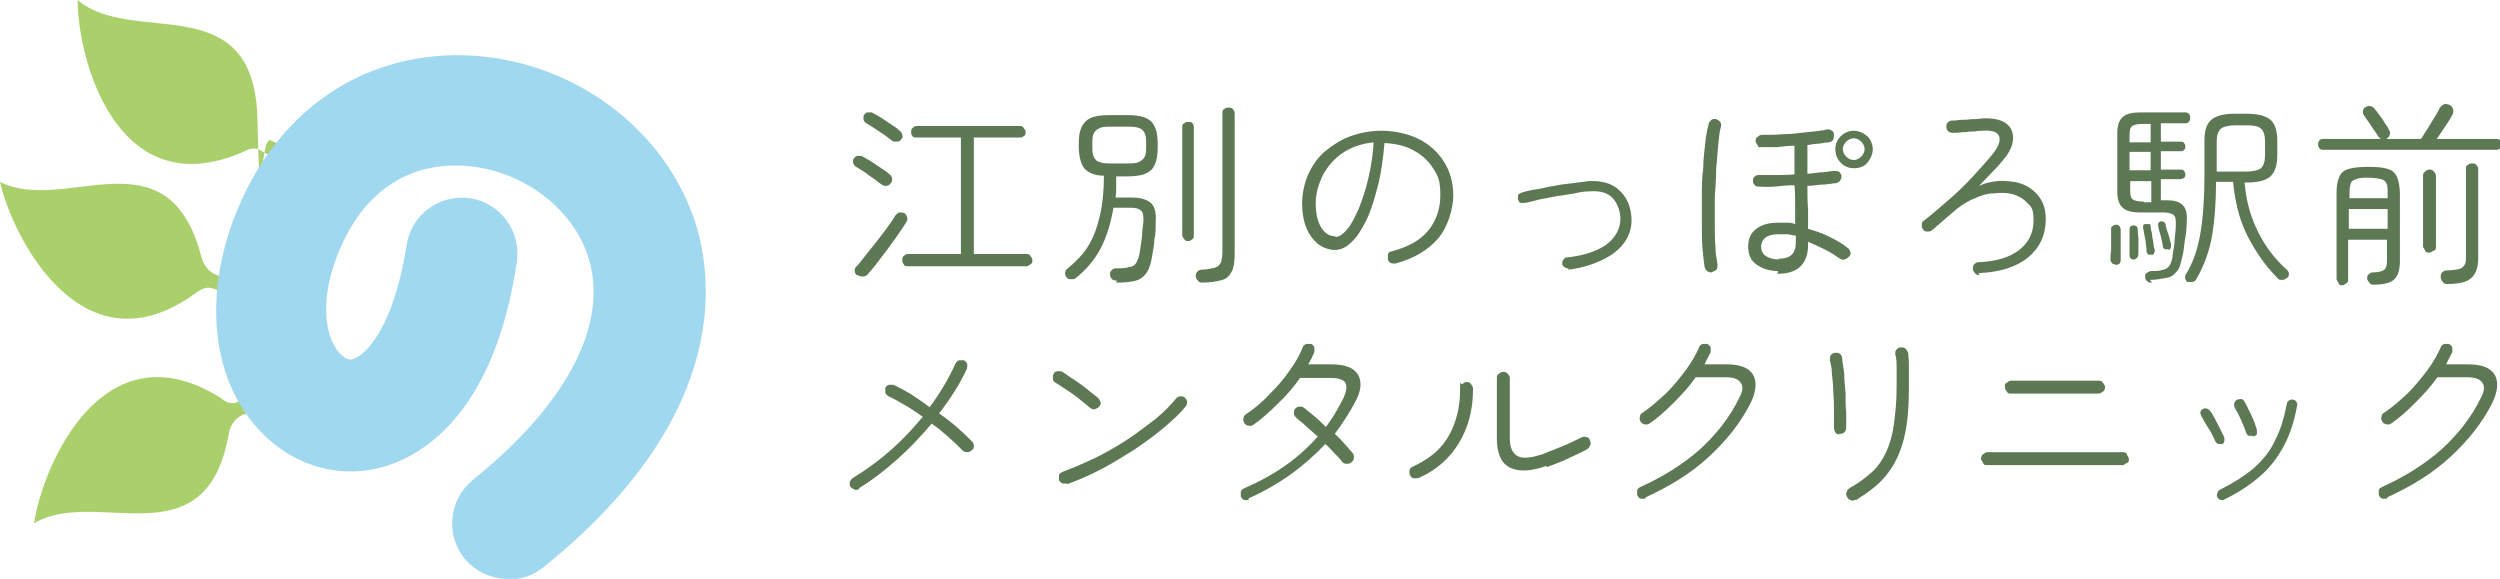 <?xml version="1.0" encoding="UTF-8"?>
<svg xmlns="http://www.w3.org/2000/svg" version="1.1" viewBox="0 0 367.1 85">
  <!-- Generator: Adobe Illustrator 29.8.3, SVG Export Plug-In . SVG Version: 2.1.1 Build 3)  -->
  <defs>
    <style>
      .st0 {
        fill: #a9d06b;
      }

      .st1 {
        fill: #5c7954;
      }

      .st2 {
        fill: #a0d8ef;
      }
    </style>
  </defs>
  <g id="_ロゴテキスト" data-name="ロゴテキスト">
    <g>
      <g>
        <path class="st1" d="M129.6,27.2c-.3-.2-.7-.5-1.2-.9-.5-.3-1-.7-1.4-1-.5-.3-.9-.6-1.3-.8-.2-.1-.3-.3-.4-.5s0-.4,0-.6c.1-.2.3-.4.5-.5.2,0,.5,0,.7,0,.4.2.9.5,1.4.8.5.3,1,.7,1.5,1,.5.3.9.6,1.2.9.2.1.3.3.4.6,0,.3,0,.5-.2.7-.1.2-.3.3-.6.4-.2,0-.5,0-.7-.2ZM125.8,40.4c-.2-.2-.3-.4-.3-.6s0-.5.3-.7c.4-.4.8-1,1.3-1.6.5-.6,1-1.3,1.6-2,.5-.7,1.1-1.4,1.6-2.1.5-.7.9-1.3,1.2-1.8.2-.2.4-.4.6-.4.2,0,.5,0,.7.1.2.1.3.3.4.6s0,.5-.1.7c-.3.5-.8,1.2-1.2,1.8-.5.7-1,1.4-1.5,2.1-.5.7-1.1,1.4-1.6,2.1-.5.7-1,1.2-1.4,1.7-.2.2-.4.3-.7.3-.3,0-.5,0-.7-.2ZM131.2,20.8c-.3-.2-.7-.5-1.2-.9-.5-.3-1-.7-1.5-1-.5-.3-.9-.6-1.3-.8-.2-.1-.3-.3-.4-.5,0-.2,0-.4,0-.6.1-.2.3-.4.5-.5.2,0,.5,0,.7,0,.4.2.9.5,1.4.8.5.3,1,.7,1.5,1,.5.3.9.6,1.2.9.2.1.3.3.4.6s0,.5-.2.7c-.1.2-.3.3-.6.3-.2,0-.5,0-.7-.1ZM133.3,39.1c-.2,0-.5,0-.6-.3-.2-.2-.2-.4-.2-.6s0-.5.2-.6c.2-.2.4-.3.6-.3h7.8v-17.1h-6.5c-.2,0-.5,0-.6-.2-.2-.2-.2-.4-.2-.6s0-.5.2-.6c.2-.2.4-.3.6-.3h15.1c.2,0,.5,0,.6.3.2.2.3.4.3.6s0,.5-.3.6c-.2.2-.4.2-.6.2h-6.7v17.1h7.7c.2,0,.5,0,.6.3.2.2.3.4.3.6s0,.5-.3.6c-.2.2-.4.3-.6.3h-17.4Z"/>
        <path class="st1" d="M164,41.2c-.2,0-.5,0-.7-.2-.2-.2-.3-.4-.3-.7,0-.2,0-.4.2-.6.2-.2.4-.3.6-.3.9,0,1.5,0,2-.2.5,0,.9-.3,1.1-.7.2-.4.4-.9.5-1.7.1-.7.2-1.4.3-2.1,0-.7.1-1.5.2-2.2,0-.8,0-1.3-.4-1.6-.3-.3-.8-.4-1.6-.4h-2.4c-.4,2.3-1,4.3-1.9,6-.9,1.7-2.1,3.1-3.6,4.3-.2.2-.4.2-.7.2s-.5,0-.7-.3c-.2-.2-.2-.4-.2-.7,0-.2.2-.5.4-.6,1.2-1,2.3-2.1,3-3.3.8-1.3,1.3-2.7,1.7-4.4.4-1.7.6-3.7.6-5.9-1.4,0-2.4-.5-2.9-1.1-.5-.7-.8-1.8-.8-3.3s.1-2,.4-2.7c.3-.6.7-1.1,1.4-1.4.7-.3,1.6-.4,2.8-.4h2.4c1.2,0,2.1.1,2.8.4.7.3,1.1.7,1.4,1.4.3.6.4,1.5.4,2.7s-.1,2-.4,2.7c-.3.7-.7,1.1-1.4,1.4s-1.6.4-2.8.4h-1.5c0,.5,0,1.1,0,1.6s0,1-.1,1.5h2.3c1.4,0,2.3.3,2.9.8.6.6.8,1.5.7,2.8,0,.9,0,1.8-.2,2.6,0,.8-.2,1.5-.3,2.3-.2,1.1-.4,1.9-.8,2.5s-.9,1-1.6,1.2c-.7.2-1.7.3-2.9.3ZM163.3,24h2.1c.8,0,1.4,0,1.8-.2.4-.2.7-.4.9-.8.2-.4.2-.9.2-1.7s0-1.3-.2-1.7c-.2-.4-.4-.7-.9-.8-.4-.2-1-.2-1.8-.2h-2.1c-.8,0-1.4,0-1.8.2-.4.2-.7.4-.9.8s-.2.9-.2,1.7,0,1.3.2,1.7c.2.4.4.7.9.8.4.2,1,.2,1.8.2ZM174.5,35.4c-.2,0-.5,0-.6-.3-.2-.2-.3-.4-.3-.6v-15.8c0-.3,0-.5.3-.6.2-.2.4-.2.6-.2s.5,0,.6.2c.2.2.2.4.2.6v15.8c0,.3,0,.5-.2.6-.2.2-.4.3-.6.3ZM176.6,41.5c-.3,0-.5,0-.7-.3-.2-.2-.3-.4-.3-.6,0-.3,0-.5.2-.7.2-.2.4-.3.6-.3.9,0,1.6-.2,2-.3.4-.1.7-.4.9-.8.1-.4.2-.9.2-1.6v-20.3c0-.3,0-.5.3-.6.2-.2.4-.2.6-.2s.5,0,.6.2c.2.2.3.4.3.6v20.6c0,1.1-.1,2-.4,2.6-.3.6-.7,1.1-1.4,1.3s-1.7.4-3,.4Z"/>
        <path class="st1" d="M204.9,38.7c-.3,0-.5,0-.7-.1-.2-.1-.4-.3-.4-.6,0-.3,0-.5,0-.7.1-.2.3-.4.6-.4,2.2-.6,4-1.5,5.2-2.9s1.9-3.2,1.9-5.3-.3-2.8-1-3.9-1.6-2-2.9-2.7c-1.2-.7-2.7-1-4.3-1.1-.2,2.3-.5,4.5-1,6.4-.5,1.9-1,3.6-1.7,5-.7,1.4-1.4,2.5-2.2,3.2-.8.8-1.6,1.1-2.4,1.1s-1.7-.3-2.5-.9c-.7-.6-1.3-1.4-1.7-2.4-.4-1-.6-2.2-.6-3.5s.3-3,.9-4.3,1.4-2.5,2.5-3.4,2.3-1.7,3.7-2.2c1.4-.5,2.9-.8,4.6-.8s3.8.4,5.4,1.2c1.6.8,2.8,1.9,3.7,3.3.9,1.4,1.4,3.1,1.4,5s-.8,4.7-2.3,6.4c-1.5,1.7-3.6,2.9-6.2,3.6ZM196.1,34.8c.5,0,1.1-.4,1.7-1.1.6-.7,1.1-1.7,1.7-3,.5-1.3,1-2.7,1.4-4.4.4-1.7.7-3.5.8-5.4-1.8.2-3.3.7-4.6,1.6-1.3.9-2.2,2-2.9,3.3-.6,1.3-1,2.6-1,4.1s.3,2.7.8,3.5c.6.9,1.2,1.3,2.1,1.3Z"/>
        <path class="st1" d="M230.3,39.4c-.2,0-.4,0-.6-.2-.2-.1-.3-.3-.3-.5,0-.2,0-.4.2-.6.1-.2.3-.3.5-.3,2-.2,3.6-.7,4.8-1.3,1.2-.6,2-1.4,2.5-2.3.5-.9.6-1.8.5-2.7-.2-1.2-.7-2.1-1.4-2.7-.8-.6-1.8-.8-3.1-.7-.7,0-1.4.1-2.2.3-.8.1-1.7.3-2.6.4-.9.2-1.7.3-2.6.5-.8.2-1.5.4-2.1.5-.2,0-.4,0-.6,0s-.3-.3-.4-.5c0-.2,0-.4,0-.6s.3-.3.5-.4c.6-.2,1.4-.4,2.2-.5s1.7-.4,2.6-.5c.9-.2,1.8-.3,2.7-.4.9-.1,1.6-.2,2.3-.3,1.7-.1,3.2.2,4.3,1.1,1.1.9,1.8,2.1,2,3.7.2,1.3,0,2.5-.6,3.6s-1.6,2.1-3.1,2.9-3.2,1.4-5.5,1.7Z"/>
        <path class="st1" d="M251.4,40c-.2,0-.5,0-.7-.2-.2-.1-.3-.3-.4-.6-.1-.7-.2-1.5-.3-2.6s-.1-2.3-.1-3.6c0-1.3,0-2.7,0-4.1,0-1.4,0-2.8.2-4.2,0-1.4.2-2.6.3-3.7s.3-2,.5-2.8c0-.2.2-.4.4-.6.2-.1.4-.2.7-.1s.4.2.6.4c.1.2.2.5.1.7-.2.7-.3,1.6-.4,2.7-.1,1.1-.2,2.3-.3,3.6,0,1.3-.1,2.6-.2,4,0,1.4,0,2.7,0,3.9s0,2.4.1,3.5c0,1,.2,1.9.3,2.5,0,.2,0,.5-.1.7s-.3.3-.6.4ZM261.1,39.8c-1.2,0-2.2-.3-3.1-.9s-1.3-1.5-1.3-2.7.4-2,1.2-2.6c.8-.6,1.8-.9,3.2-.9s.8,0,1.2,0c.4,0,.8,0,1.3.2,0-.8,0-1.7,0-2.7,0-1,0-2-.1-3-1,0-2,.1-2.9.2s-1.7,0-2.4,0c-.2,0-.5-.1-.6-.3-.2-.2-.2-.4-.2-.6,0-.3.1-.5.3-.6.2-.2.4-.2.6-.2.6,0,1.4,0,2.3,0,.9,0,1.9,0,2.9-.1,0-1.5,0-2.9,0-4.2-.8,0-1.7.1-2.5.2-.8,0-1.6,0-2.3,0s-.5,0-.6-.3c-.2-.2-.3-.4-.3-.6s0-.5.3-.6c.2-.2.4-.3.6-.3,1,0,2.1,0,3.3-.1,1.2,0,2.3-.2,3.4-.3,1.1-.1,2.1-.2,2.9-.4.2,0,.5,0,.7.2.2.1.3.3.3.6,0,.2,0,.5-.1.7s-.3.3-.6.4c-.4,0-.9.1-1.5.2-.5,0-1.1.1-1.7.2,0,.6,0,1.3,0,2,0,.7,0,1.4,0,2.2.8,0,1.5-.2,2.1-.2.7,0,1.3-.2,1.8-.2.3,0,.5,0,.7.1.2.1.3.3.4.6,0,.2,0,.5-.2.7-.1.2-.3.3-.6.4-.5,0-1.2.2-1.9.2-.7,0-1.5.2-2.3.2,0,1.2,0,2.3.1,3.4,0,1.1,0,2.1,0,2.9,1.1.3,2.2.7,3.2,1.2,1,.5,1.9,1,2.6,1.6.2.1.3.3.4.6s0,.5-.2.7c-.2.2-.4.3-.6.4s-.5,0-.7-.1c-.6-.4-1.3-.9-2.1-1.3-.8-.4-1.7-.8-2.6-1.2v.5c0,1.3-.4,2.4-1.1,3.1s-1.8,1.1-3.4,1.1ZM261.1,38c.9,0,1.6-.2,2-.6.4-.4.6-1,.6-1.8v-1c-.4,0-.9-.2-1.3-.2s-.9,0-1.3,0c-.9,0-1.5.2-1.9.5-.4.4-.6.8-.6,1.3s.2,1.1.7,1.4,1.1.5,1.9.5ZM272.2,24.7c-.8,0-1.4-.3-1.9-.8-.5-.5-.8-1.2-.8-2s.3-1.4.8-1.9c.5-.5,1.2-.8,1.9-.8s1.4.3,2,.8c.5.5.8,1.2.8,1.9s-.3,1.4-.8,2-1.2.8-2,.8ZM272.2,23.5c.4,0,.8-.2,1.1-.5s.5-.7.5-1.1-.2-.8-.5-1.1-.7-.5-1.1-.5-.8.2-1.1.5-.5.7-.5,1.1.2.8.5,1.1.7.5,1.1.5Z"/>
        <path class="st1" d="M290.7,40.4c-.2,0-.5,0-.7-.3-.2-.2-.3-.4-.3-.6,0-.3,0-.5.2-.7s.4-.3.6-.3c2.6-.1,4.6-.7,6-1.8,1.4-1.1,2.1-2.5,2.1-4.3s-.3-2-1-2.7-1.5-1.1-2.6-1.3c-.7-.1-1.4-.1-2.3,0-.9,0-1.8.3-2.9.8-1,.4-2.1,1.1-3.2,2.1-.5.4-1,.9-1.5,1.3-.5.4-1,.9-1.4,1.2-.2.2-.4.2-.7.2-.3,0-.5-.1-.6-.3-.2-.2-.2-.4-.2-.7,0-.3.1-.5.3-.6,1.2-.9,2.4-2,3.7-3.1,1.3-1.1,2.5-2.3,3.6-3.5,1.1-1.2,2.1-2.3,2.9-3.3.9-1.2,1.1-2,.8-2.6s-1.2-.8-2.5-.7c-.2,0-.6,0-1,.1-.4,0-.9,0-1.3.1-.4,0-.8,0-1.2.1-.3,0-.6,0-.7,0-.2,0-.5,0-.7-.2-.2-.2-.3-.4-.3-.6,0-.3,0-.5.2-.7.2-.2.4-.3.6-.3.3,0,.7,0,1.2-.1.5,0,1,0,1.6-.1.6,0,1.1,0,1.5-.1,1.5-.1,2.7.1,3.5.6.8.5,1.2,1.3,1.2,2.2,0,1-.4,2-1.3,3.1s-1,1.2-1.7,1.9c-.7.7-1.3,1.4-2,2.1.8-.4,1.7-.6,2.6-.7s1.7,0,2.5.1c1.4.2,2.6.9,3.4,1.8.9,1,1.3,2.2,1.3,3.7,0,2.3-.9,4.2-2.6,5.6s-4.2,2.2-7.3,2.3Z"/>
        <path class="st1" d="M310.6,38.8c-.2,0-.4,0-.5-.2-.1-.1-.2-.3-.2-.5,0-.3,0-.8.1-1.4,0-.6,0-1.1,0-1.7,0-.6,0-1,0-1.3s0-.4.2-.5.3-.2.5-.2.4,0,.5.2c.1.1.2.3.2.5,0,.3,0,.8,0,1.4,0,.6,0,1.1,0,1.7,0,.6,0,1,0,1.4,0,.5-.3.7-.8.7ZM316,41.5c-.3,0-.5,0-.7-.2-.2-.2-.3-.3-.3-.6,0-.3,0-.5.2-.6s.4-.3.6-.3c.8,0,1.3,0,1.8-.2.4,0,.7-.3.9-.5.2-.3.4-.7.5-1.3,0-.5.2-1.2.3-2.1,0-.8.2-1.7.2-2.7,0-.7,0-1.1-.3-1.4-.2-.2-.7-.4-1.4-.4h-3.4c-1.3,0-2.2-.2-2.7-.7-.5-.4-.8-1.2-.8-2.4v-8.5c0-1.2.3-2,.8-2.4.5-.5,1.4-.7,2.7-.7h6.4c.2,0,.4,0,.6.2s.2.4.2.6,0,.4-.2.6-.3.2-.6.2h-3.5v2.7h2.9c.2,0,.4,0,.5.2.1.1.2.3.2.5s0,.4-.2.5c-.1.2-.3.2-.5.2h-2.9v2.7h2.9c.2,0,.4,0,.5.2.1.1.2.3.2.5s0,.4-.2.5c-.1.1-.3.2-.5.2h-2.9v3.1h.8c1.1,0,1.9.2,2.4.7.5.5.7,1.3.6,2.4,0,1-.1,1.9-.3,2.9-.1,1-.2,1.8-.4,2.5-.2.9-.4,1.6-.8,2-.4.5-.8.8-1.5.9s-1.4.3-2.4.3ZM313.4,38.1c-.2,0-.4,0-.5-.1s-.2-.3-.2-.5c0-.3,0-.7,0-1.2,0-.5,0-.9,0-1.4,0-.5,0-.8,0-1.1,0-.2,0-.3.1-.5.1-.1.2-.2.4-.2.2,0,.3,0,.5.1.1.1.2.2.2.4,0,.3,0,.7.1,1.2,0,.5,0,.9,0,1.4,0,.5,0,.8,0,1.1,0,.4-.2.7-.6.8ZM312.7,20.9h3.1v-2.7h-1.1c-.8,0-1.3.1-1.6.3-.3.2-.4.7-.4,1.4v1ZM312.7,25h3.1v-2.7h-3.1v2.7ZM314.8,29.7h1.1v-3.1h-3.1v1.4c0,.7.1,1.1.4,1.3s.8.3,1.6.3ZM316,37.4c-.2,0-.3,0-.5,0-.1,0-.2-.2-.3-.4,0-.3,0-.7-.1-1.1,0-.4-.1-.8-.2-1.3s-.1-.8-.2-1c0-.2,0-.3,0-.5,0-.1.2-.2.4-.2.2,0,.3,0,.5,0s.2.2.2.4c0,.3.1.6.2,1,0,.4.1.8.2,1.3,0,.4.1.8.2,1.1,0,.2,0,.3-.1.5,0,.1-.2.2-.4.3ZM318.4,36.6c-.2,0-.3,0-.5,0-.1,0-.2-.2-.3-.3,0-.4-.2-1-.3-1.6-.2-.6-.3-1.1-.4-1.5,0-.2,0-.3,0-.4,0-.1.2-.2.3-.3.4,0,.6,0,.8.4,0,.4.2.9.4,1.5.2.6.3,1.1.4,1.5,0,.4,0,.7-.4.8ZM321.3,41.5c-.2-.1-.3-.3-.4-.5s0-.4,0-.6c1.1-1.7,1.8-3.8,2.2-6.1.4-2.3.6-5.2.6-8.5v-5.1c0-1.5.3-2.5,1-3.1.7-.6,1.8-.9,3.5-.9h1.7c1.6,0,2.8.3,3.5.9.7.6,1,1.7,1,3.1v2c0,1.5-.3,2.5-1,3.2-.7.6-1.8.9-3.5.9h-.3c.2,2.7.9,5.1,2,7.3,1.1,2.2,2.5,4,4.2,5.5.2.2.3.4.3.6s0,.5-.3.6c-.2.2-.4.3-.7.3s-.5,0-.7-.3c-1.7-1.7-3.1-3.7-4.3-6-1.2-2.3-1.9-5-2.2-8.1h-2.5c0,3-.2,5.7-.6,8-.4,2.3-1.2,4.4-2.3,6.3-.1.2-.3.4-.6.4-.2,0-.5,0-.7,0ZM325.5,25.2h4.3c1.1,0,1.8-.2,2.2-.5.4-.4.6-1,.6-1.9v-2c0-.9-.2-1.6-.6-1.9-.4-.4-1.1-.5-2.2-.5h-1.5c-1.1,0-1.8.2-2.2.5-.4.4-.6,1-.6,1.9v4.4Z"/>
        <path class="st1" d="M341.2,22c-.2,0-.4,0-.6-.2-.2-.2-.2-.4-.2-.6s0-.4.2-.6.4-.2.6-.2h8.5c-.2,0-.3-.2-.5-.4-.1-.2-.3-.5-.6-.9s-.5-.8-.8-1.2c-.3-.4-.5-.7-.7-1-.1-.2-.2-.4-.1-.7,0-.2.2-.4.4-.5.2-.1.5-.2.7-.1.2,0,.5.2.6.4.2.2.4.5.7.9.3.4.6.8.8,1.2.3.4.5.7.6,1,.2.2.2.5.1.7,0,.2-.2.4-.5.6,0,0,0,0,0,0s0,0,0,0h5.1c.2-.3.5-.8.9-1.4.4-.6.7-1.2,1.1-1.8.4-.6.6-1.1.8-1.4.2-.3.4-.4.6-.5s.5,0,.8.1c.2.1.4.3.5.6s0,.5,0,.7c-.3.5-.6,1.1-1.1,1.8-.5.7-.9,1.4-1.3,1.9h8.7c.2,0,.5,0,.6.2.2.2.2.4.2.6s0,.4-.2.6c-.2.2-.4.2-.6.2h-25ZM344,41.9c-.2,0-.5,0-.6-.3s-.3-.4-.3-.6v-12.6c0-1,.1-1.8.4-2.4.2-.6.7-1,1.4-1.2.7-.2,1.6-.3,2.9-.3s2.2.1,2.8.3c.7.2,1.1.6,1.4,1.2.2.6.4,1.4.4,2.4v10c0,1.2-.3,2.1-.8,2.6-.5.5-1.5.8-3,.8-.3,0-.5,0-.7-.3s-.3-.4-.3-.6c0-.3,0-.5.2-.6.2-.2.4-.3.6-.3.9,0,1.5-.2,1.7-.4.3-.2.4-.7.4-1.3v-3.1h-5.7v5.8c0,.2,0,.5-.3.6-.2.2-.4.3-.6.3ZM344.9,29.1h5.7v-.8c0-.6,0-1.1-.2-1.4-.1-.3-.4-.5-.8-.6-.4-.1-1-.2-1.8-.2s-1.4,0-1.8.2c-.4.1-.7.3-.8.6-.1.3-.2.8-.2,1.4v.8ZM344.9,33.6h5.7v-2.9h-5.7v2.9ZM356.7,37.1c-.2,0-.5,0-.6-.3s-.3-.4-.3-.6v-10.3c0-.3,0-.5.3-.7.2-.2.4-.3.6-.3s.5,0,.7.3c.2.2.3.4.3.7v10.3c0,.2,0,.5-.3.6s-.4.3-.7.3ZM359.4,41.7c-.3,0-.5,0-.7-.3-.2-.2-.3-.4-.3-.7,0-.3,0-.5.2-.7.2-.2.4-.3.7-.3.8,0,1.4-.1,1.8-.2.4-.1.6-.3.8-.6s.2-.7.2-1.3v-12.8c0-.3,0-.5.3-.6.2-.2.4-.2.6-.2s.5,0,.6.2c.2.2.3.4.3.6v13c0,1.4-.3,2.4-1,3-.6.6-1.8.9-3.5.9Z"/>
      </g>
      <g>
        <path class="st1" d="M126.2,71.8c-.2.1-.5.2-.7.1s-.4-.2-.6-.4c-.1-.2-.2-.4-.1-.7,0-.2.2-.4.4-.6,2-1.2,3.9-2.6,5.6-4.1,1.7-1.5,3.3-3.2,4.7-4.9-.9-.6-1.7-1.2-2.6-1.7-.9-.5-1.7-1-2.4-1.3-.2-.1-.4-.3-.5-.5,0-.2,0-.5,0-.7,0-.2.3-.4.5-.5.2,0,.5,0,.7,0,.8.4,1.6.8,2.6,1.4.9.6,1.8,1.2,2.7,1.9,1.5-2,2.8-4.2,3.8-6.4.1-.2.3-.4.5-.5.2,0,.5,0,.7,0,.2,0,.4.3.5.5s0,.5,0,.7c-1,2.2-2.4,4.4-4.1,6.6,1,.7,1.9,1.4,2.7,2.1.8.7,1.5,1.4,2.1,2,.2.2.3.4.3.7,0,.3-.1.5-.3.6-.2.2-.4.3-.7.3-.3,0-.5-.1-.7-.3-.6-.6-1.2-1.2-2-1.9-.8-.7-1.6-1.4-2.5-2-1.5,1.8-3.2,3.6-5,5.2-1.8,1.6-3.7,3.1-5.7,4.3Z"/>
        <path class="st1" d="M160.1,59.9c-.5-.4-1-.8-1.6-1.3-.6-.5-1.2-.9-1.8-1.3-.6-.4-1.2-.8-1.7-1.1-.2-.1-.4-.3-.4-.6s0-.5.1-.7c.1-.2.3-.4.6-.4s.5,0,.7.1c.5.3,1.1.8,1.8,1.2.7.5,1.3.9,1.9,1.4.6.5,1.1.9,1.5,1.2.2.2.3.4.4.6s0,.5-.2.7c-.2.2-.4.3-.6.4-.3,0-.5,0-.7-.2ZM156.7,71c-.2,0-.5,0-.7,0-.2-.1-.4-.3-.5-.5,0-.2,0-.5,0-.7,0-.2.3-.4.5-.5,1.6-.6,3.2-1.3,4.9-2.1,1.6-.8,3.2-1.7,4.7-2.7,1.5-1,2.8-2,4.1-3,1.2-1,2.2-2,3-3,.2-.2.4-.3.6-.3.3,0,.5,0,.7.2.2.2.3.4.3.6s0,.5-.2.7c-.8,1-1.9,2-3.2,3.1-1.3,1.1-2.7,2.1-4.3,3.2-1.6,1-3.2,2-4.9,2.9-1.7.9-3.4,1.6-5,2.2Z"/>
        <path class="st1" d="M183.4,73.4c-.2,0-.5.1-.7,0-.2,0-.4-.3-.5-.5,0-.2,0-.5,0-.7s.3-.4.5-.5c4.4-1.9,8-4.4,10.8-7.6-.6-.5-1.1-1-1.7-1.5-.5-.5-1.1-.9-1.5-1.3-.2-.2-.3-.4-.3-.6,0-.3,0-.5.2-.7.2-.2.4-.3.6-.3.3,0,.5,0,.7.2.5.4,1,.8,1.6,1.3.6.5,1.1,1,1.6,1.5.5-.7,1-1.4,1.4-2.1s.8-1.4,1.2-2.2c.4-.9.5-1.6.3-2.1-.2-.5-1-.8-2.1-.8h-4.6c-.9,1.3-2,2.6-3.3,3.8-1.2,1.2-2.4,2.3-3.6,3.1-.2.1-.4.2-.7.1-.2,0-.5-.2-.6-.4-.1-.2-.2-.4-.1-.7,0-.3.2-.5.4-.6,1.2-.8,2.4-1.8,3.4-2.9,1.1-1.1,2.1-2.2,2.9-3.4.9-1.2,1.5-2.3,2-3.5,0-.2.3-.4.5-.5.2,0,.5,0,.7,0,.2,0,.4.3.5.5,0,.2,0,.5,0,.7-.1.3-.3.6-.4.9-.2.3-.3.6-.5.9h3.4c2,0,3.3.5,3.9,1.5.6,1,.5,2.4-.4,4-.4.8-.9,1.6-1.4,2.4-.5.8-1,1.5-1.6,2.3,1,.9,1.8,1.9,2.6,2.8.2.2.2.4.2.7,0,.3-.1.5-.4.7-.2.2-.4.2-.7.2-.3,0-.5-.1-.7-.4-.3-.4-.7-.8-1.1-1.2-.4-.4-.8-.9-1.3-1.3-3.1,3.3-6.8,6-11.3,8Z"/>
        <path class="st1" d="M208.2,70.2c-.2,0-.5.1-.7,0-.2,0-.4-.3-.5-.5,0-.2-.1-.5,0-.7,0-.2.2-.4.5-.5,1.7-.8,3-1.7,4-2.8,1-1.1,1.7-2.4,2.2-3.9s.7-3,.7-4.7,0-.5.3-.7.4-.3.6-.3.5,0,.7.3.3.4.3.7c0,3.1-.7,5.7-2.1,8s-3.4,4-5.9,5.1ZM227.1,68.4c-2.2.8-4,.9-5.3.3-1.3-.6-2-2-2-4.3v-8.9c0-.2,0-.5.3-.6.2-.2.4-.3.6-.3s.5,0,.7.3c.2.2.3.4.3.6v8.9c0,1.3.4,2.2,1.2,2.6.8.4,2,.2,3.6-.3,1-.4,2-.8,3-1.2,1-.4,1.9-.9,2.8-1.3.2-.1.5-.1.7,0,.2,0,.4.2.5.5s.1.5,0,.7-.2.4-.5.6c-.9.5-1.9.9-2.9,1.4s-2,.8-3,1.2Z"/>
        <path class="st1" d="M241.6,73.2c-.2,0-.5.1-.7,0-.2,0-.4-.3-.5-.5,0-.2,0-.5,0-.7,0-.2.3-.4.5-.5,3.3-1.5,6.2-3.3,8.7-5.5,2.4-2.2,4.4-4.7,5.8-7.6.5-.9.6-1.7.2-2.2-.3-.5-1-.8-2.2-.8h-4.4c-.9,1.3-2,2.5-3.2,3.7-1.2,1.2-2.4,2.3-3.6,3.1-.2.1-.4.2-.7.1-.2,0-.5-.2-.6-.4-.1-.2-.2-.4-.1-.7,0-.3.2-.5.4-.6,1.2-.8,2.3-1.8,3.4-2.8,1.1-1.1,2-2.2,2.9-3.4.9-1.2,1.5-2.3,2-3.4,0-.2.3-.4.5-.5.2,0,.5,0,.7,0,.2.1.4.3.5.5,0,.2,0,.5,0,.7-.3.6-.6,1.1-.9,1.8h3.2c2,0,3.3.5,3.9,1.5.6,1,.5,2.4-.3,4.1-1.5,3-3.6,5.6-6.2,8-2.6,2.4-5.7,4.3-9.2,5.9Z"/>
        <path class="st1" d="M270.1,63.8c-.2,0-.5-.1-.6-.3s-.2-.4-.2-.7c0-.6,0-1.3,0-2.2,0-.9,0-1.9-.1-2.9,0-1-.1-1.9-.2-2.8,0-.9-.2-1.5-.3-2,0-.2,0-.5.1-.7.1-.2.3-.3.6-.4.3,0,.5,0,.7.1.2.1.3.3.4.6,0,.6.2,1.4.3,2.3,0,.9.1,1.9.2,2.9,0,1,0,2,.1,2.9,0,.9,0,1.7,0,2.2,0,.3-.1.5-.3.7s-.4.2-.7.2ZM272.4,73.4c-.2.1-.5.2-.7,0-.2,0-.4-.2-.5-.5-.1-.2-.2-.4,0-.7,0-.2.2-.4.5-.6,1.3-.7,2.3-1.5,3.2-2.3s1.6-1.9,2.1-3,.9-2.5,1.1-4c.2-1.5.4-3.3.4-5.4s0-1.7,0-2.6c0-.9,0-1.7-.2-2.3,0-.3,0-.5.2-.7.2-.2.4-.3.6-.3.2,0,.5,0,.7.2s.3.4.4.6c0,.4.1,1,.1,1.6,0,.6,0,1.2,0,1.9s0,1.2,0,1.7c0,2.9-.2,5.3-.7,7.3-.5,2-1.3,3.8-2.4,5.2-1.1,1.5-2.7,2.7-4.6,3.9Z"/>
        <path class="st1" d="M291.8,68.3c-.3,0-.5,0-.6-.3s-.3-.4-.3-.6,0-.5.3-.7.4-.3.6-.3h19.9c.2,0,.5,0,.6.3s.3.4.3.7,0,.5-.3.6-.4.3-.6.3h-19.9ZM295.3,57.8c-.2,0-.5,0-.6-.3-.2-.2-.3-.4-.3-.7s0-.5.3-.6c.2-.2.4-.3.6-.3h12.8c.3,0,.5,0,.7.3s.3.4.3.6,0,.5-.3.7-.4.3-.7.3h-12.8Z"/>
        <path class="st1" d="M326.4,65.2c-.2,0-.4,0-.6,0s-.4-.2-.5-.4c-.3-.7-.6-1.3-1-1.9s-.7-1.2-1-1.7c-.1-.2-.2-.4-.2-.6,0-.2.1-.4.3-.5s.4-.2.6-.1c.2,0,.4.2.5.3.4.5.7,1.1,1.1,1.9.4.7.7,1.4,1,2,0,.2.1.4,0,.6,0,.2-.2.4-.4.5ZM326.7,73.4c-.2,0-.4.1-.6,0-.2,0-.4-.2-.5-.4s-.1-.4,0-.6c0-.2.2-.4.4-.5,2-1,3.7-2.1,5-3.2,1.3-1.2,2.4-2.5,3.1-4.1.8-1.5,1.3-3.3,1.7-5.3,0-.2.2-.4.3-.5.2-.1.4-.2.6-.1.2,0,.4.1.5.3.1.2.2.4.1.6-.4,2.2-1,4.1-1.9,5.8-.9,1.7-2,3.2-3.5,4.5-1.5,1.3-3.3,2.5-5.4,3.5ZM330.8,64c-.2,0-.4,0-.6,0-.2-.1-.3-.3-.4-.5-.2-.7-.5-1.3-.8-2-.3-.7-.6-1.2-.9-1.7,0-.2-.1-.4,0-.6,0-.2.2-.4.4-.5.2-.1.4-.1.6-.1.2,0,.4.2.5.4.3.5.6,1.2,1,2,.4.8.6,1.5.8,2.1,0,.2,0,.4,0,.6s-.3.3-.5.4Z"/>
        <path class="st1" d="M350.5,73.2c-.2,0-.5.1-.7,0-.2,0-.4-.3-.5-.5,0-.2,0-.5,0-.7,0-.2.3-.4.5-.5,3.3-1.5,6.2-3.3,8.7-5.5,2.4-2.2,4.4-4.7,5.8-7.6.5-.9.6-1.7.2-2.2-.3-.5-1-.8-2.2-.8h-4.4c-.9,1.3-2,2.5-3.2,3.7-1.2,1.2-2.4,2.3-3.6,3.1-.2.1-.4.2-.7.1-.2,0-.5-.2-.6-.4-.1-.2-.2-.4-.1-.7,0-.3.2-.5.4-.6,1.2-.8,2.3-1.8,3.4-2.8,1.1-1.1,2-2.2,2.9-3.4.9-1.2,1.5-2.3,2-3.4,0-.2.3-.4.5-.5.2,0,.5,0,.7,0,.2.1.4.3.5.5,0,.2,0,.5,0,.7-.3.6-.6,1.1-.9,1.8h3.2c2,0,3.3.5,3.9,1.5.6,1,.5,2.4-.3,4.1-1.5,3-3.6,5.6-6.2,8-2.6,2.4-5.7,4.3-9.2,5.9Z"/>
      </g>
    </g>
  </g>
  <g id="_マーク" data-name="マーク">
    <g>
      <path class="st0" d="M11.4,0c8.1,6.9,25.9-2.1,26.4,17.4s.3,2.5,1.9,3.2,1.7.8,3.5,1.2.9,3-.7,2.4c-.7-.2-3.5-1.7-4.4-2.2s-2,.1-2.6.4C17.1,30.2,11.4,8.6,11.4,0Z"/>
      <path class="st0" d="M0,26.7c9.5,4.9,24.7-7.8,29.6,11.1.2.8.9,2.3,2.6,2.7s1.9.4,3.7.4,1.5,2.8-.1,2.5c-.7,0-3.8-.8-4.8-1.1s-2,.6-2.5.9C12.2,54.9,1.9,35.1,0,26.7Z"/>
      <path class="st0" d="M4.9,76.9c9.1-5.6,25.3,5.9,28.7-13.2.1-.8.7-2.4,2.4-2.9s1.9-.6,3.7-.7,1.3-2.9-.3-2.5c-.7,0-3.7,1.1-4.7,1.5s-2-.4-2.5-.8c-17.1-10.5-25.9,10-27.2,18.5Z"/>
      <path class="st2" d="M74.6,85c-2.4,0-4.7-1-6.4-3-2.8-3.5-2.3-8.6,1.2-11.5,14.2-11.4,20.3-23.5,16.8-33.3-2.7-7.5-10.8-12.9-19.3-12.9s0,0-.1,0c-4.8,0-13.4,1.9-17.7,14.4-2.2,6.4-1.1,11.3.9,13.3,1,1,1.6.8,1.9.7,1.9-.6,6-4.9,7.8-16.7.7-4.5,4.8-7.5,9.3-6.9,4.5.7,7.5,4.8,6.9,9.3-3.2,21.7-13.2,28-18.8,29.9-6.6,2.2-13.6.4-18.6-4.7-6.9-6.9-8.6-18.4-4.7-30,5.4-15.8,17.7-25.3,33-25.5,0,0,.2,0,.3,0,15.5,0,29.7,9.7,34.7,23.7,2.8,7.9,6.3,28.7-22,51.5-1.5,1.2-3.3,1.8-5.1,1.8Z"/>
    </g>
  </g>
</svg>